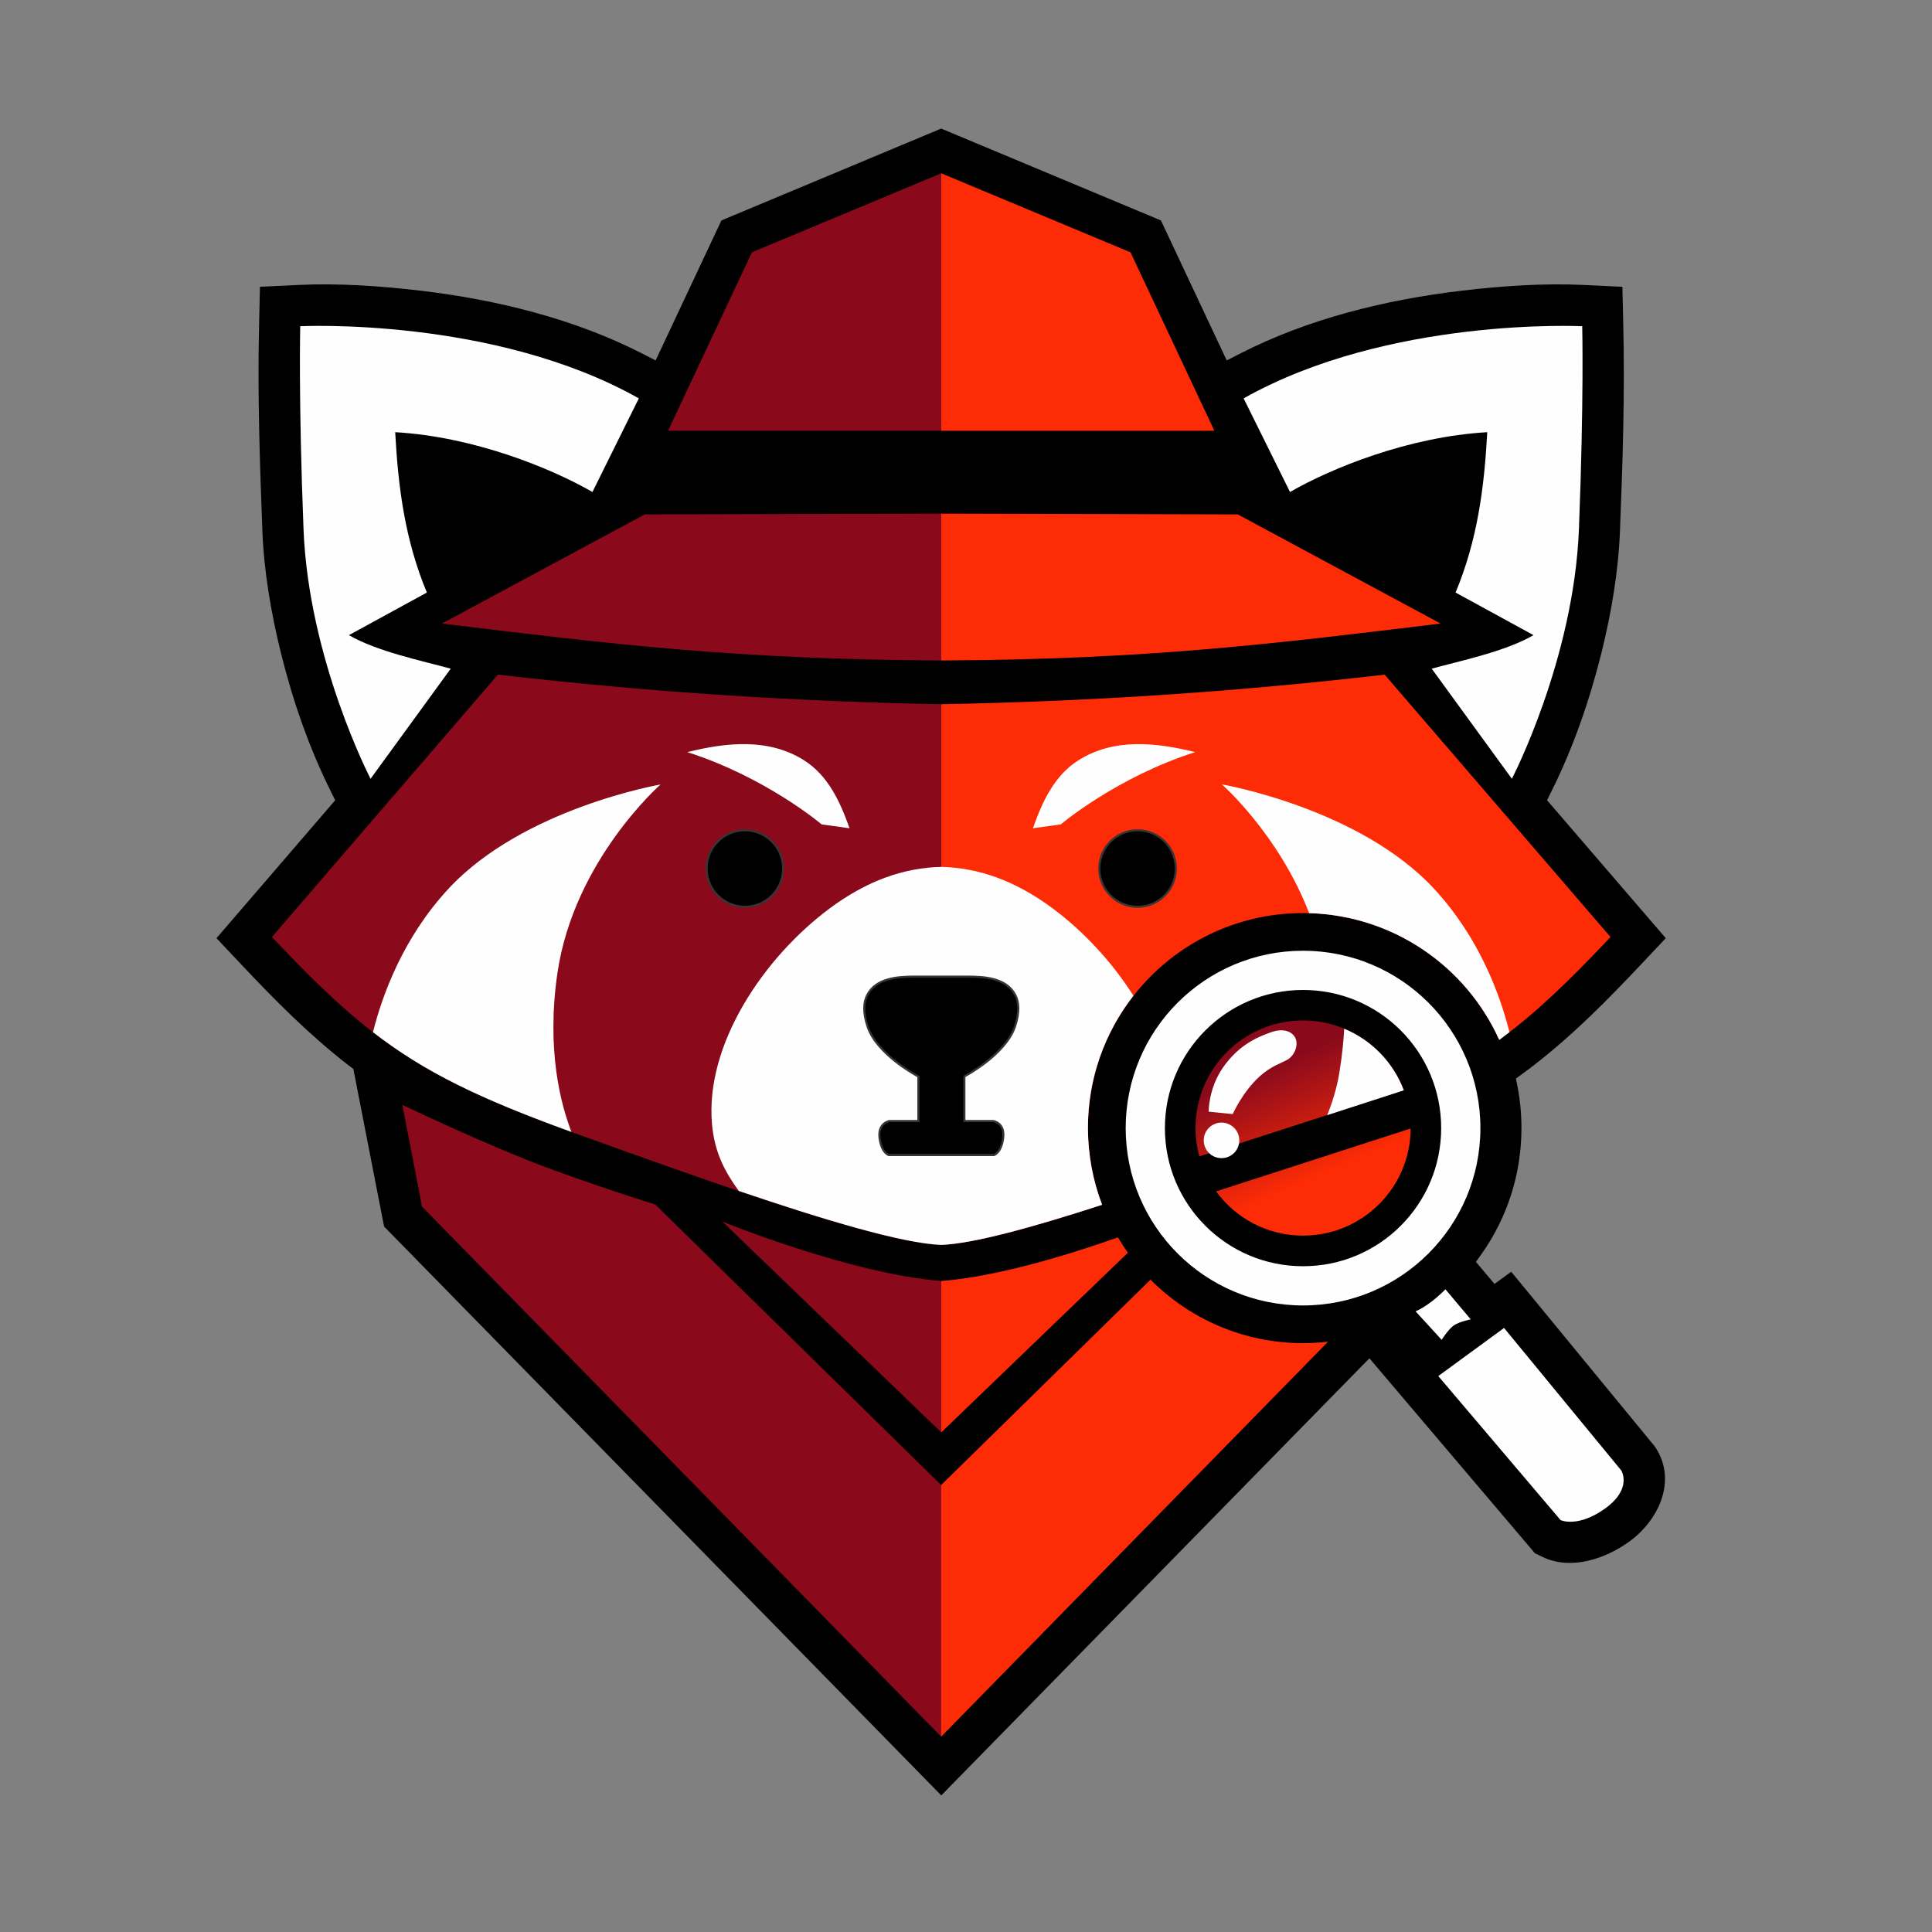 <?xml version="1.0" encoding="utf-8"?>
<!-- Generator: Adobe Illustrator 25.2.0, SVG Export Plug-In . SVG Version: 6.00 Build 0)  -->
<svg version="1.1" data-id="Layer_1" xmlns="http://www.w3.org/2000/svg" xmlns:xlink="http://www.w3.org/1999/xlink" x="0px" y="0px"
	 viewBox="200 325 200 200" style="enable-background:new 0 0 595.28 841.89;" xml:space="preserve">
<rect x="200" y="325" width="200" height="200" fill="#808080" stroke="none"/>
<style type="text/css">
	.st0{fill-rule:evenodd;clip-rule:evenodd;}
	.st1{fill-rule:evenodd;clip-rule:evenodd;fill:#FE2C06;}
	.st2{fill-rule:evenodd;clip-rule:evenodd;fill:#8A0A1C;}
	.st3{clip-path:url(#SVGID_2_);fill:url(#SVGID_3_);}
	.st4{fill-rule:evenodd;clip-rule:evenodd;fill:#FEFEFE;}
	.st5{fill:none;stroke:#373435;stroke-width:0.216;stroke-miterlimit:2.613;}
</style>
<path class="st0" d="M239.76,451.97l57.68,58.89l44.32-45.25l17.14,20.19l0.82,0.39c2.91,1.39,6.46,0.18,8.92-1.59
	c3-2.16,4.96-6.2,2.81-9.64l-0.15-0.23l-14.86-18.08l-1.73,1.26l-1.92-2.28l0.63-0.89c2.67-3.81,4.08-8.31,4.08-12.96
	c0-1.43-0.13-2.85-0.4-4.25l-0.17-0.88l0.78-0.57c0.39-0.28,0.77-0.57,1.15-0.87c3.97-3.07,7.52-6.66,10.95-10.3l2.63-2.79
	l-12.29-14.28l0.42-0.85c2.25-4.48,3.96-9.42,5.18-14.28l0.06-0.24c1-4.07,1.73-8.35,1.89-12.55c0.28-7.08,0.51-14.19,0.34-21.28
	l-0.09-3.95l-3.95-0.19c-4.18-0.2-8.51,0.1-12.66,0.59c-7.88,0.93-15.96,2.91-23.04,6.55l-1.31,0.67l-6.81-14.49l-22.75-9.51
	l-22.75,9.51l-6.81,14.49l-1.31-0.67c-7.08-3.64-15.16-5.62-23.04-6.55c-4.15-0.49-8.48-0.79-12.66-0.59l-3.95,0.19l-0.09,3.95
	c-0.17,7.09,0.07,14.19,0.34,21.28c0.16,4.19,0.89,8.48,1.89,12.55l0.06,0.24c1.21,4.86,2.92,9.8,5.17,14.28l0.42,0.85l-12.29,14.28
	l2.63,2.79c3.43,3.64,6.99,7.23,10.95,10.3c0.05,0.04,0.1,0.08,0.16,0.12l0.43,0.33L239.76,451.97z"/>
<polygon class="st1" points="297.44,342.94 317.03,351.12 325.71,369.59 297.44,369.59 "/>
<path class="st1" d="M297.44,378.17l30.69,0.08l21,11.3c-17.23,2.09-30.37,3.73-51.69,3.82V378.17z"/>
<path class="st2" d="M277.11,410.95c2.19,0,3.96,1.77,3.96,3.96c0,2.19-1.77,3.96-3.96,3.96c-2.19,0-3.96-1.77-3.96-3.96
	C273.15,412.73,274.93,410.95,277.11,410.95 M297.44,397.9c-14.38-0.27-29.37-1.15-45.9-3.06L228.15,422
	c10.4,11.04,15.78,14.7,31.47,20.35c14.23,5.12,31.41,11.3,37.82,11.53v-9.3h-5.45c0,0-0.76-0.22-0.95-1.78
	c-0.19-1.56,1.02-1.74,1.02-1.74h3v-4.61c0,0-4.29-2.23-5.27-5.2c-0.49-1.5-0.39-2.52-0.03-3.22c0.91-1.78,3.18-1.92,4.9-1.92h2.77
	V397.9z"/>
<path class="st2" d="M297.44,457.61v15.67l-22.67-21.83C274.76,451.46,288.06,456.87,297.44,457.61"/>
<path class="st2" d="M241.65,439.37c0,0,9.12,4.38,15.61,6.74c6.49,2.35,10.56,3.57,10.56,3.57l29.62,29.06v26.05l-53.75-54.88
	L241.65,439.37z"/>
<path class="st1" d="M317.76,410.95c-2.19,0-3.96,1.77-3.96,3.96c0,2.19,1.77,3.96,3.96,3.96c2.19,0,3.96-1.77,3.96-3.96
	C321.72,412.73,319.94,410.95,317.76,410.95 M297.44,397.9c14.38-0.27,29.37-1.15,45.9-3.06L366.72,422
	c-4.34,4.61-7.81,7.93-11.52,10.65c-3.49-7.74-11.27-13.13-20.31-13.13c-12.29,0-22.26,9.96-22.26,22.26c0,2.8,0.52,5.47,1.46,7.94
	c-7.17,2.33-13.35,4.03-16.66,4.15v-9.3h5.45c0,0,0.76-0.22,0.95-1.78c0.19-1.56-1.02-1.74-1.02-1.74h-3v-4.61
	c0,0,4.29-2.23,5.27-5.2c0.49-1.5,0.39-2.52,0.03-3.22c-0.91-1.78-3.18-1.92-4.9-1.92h-2.77V397.9z"/>
<path class="st1" d="M297.44,457.61v15.67l19.32-18.6c-0.37-0.51-0.71-1.04-1.03-1.59C311.02,454.76,303.43,457.14,297.44,457.61"/>
<path class="st1" d="M319.1,457.47l-21.67,21.26v26.05l40.05-40.89c-0.85,0.1-1.72,0.15-2.6,0.15
	C328.72,464.04,323.14,461.53,319.1,457.47"/>
<polygon class="st2" points="297.44,342.94 277.84,351.12 269.16,369.59 297.44,369.59 "/>
<path class="st2" d="M297.44,378.17l-30.69,0.08l-21,11.3c17.23,2.09,30.37,3.73,51.69,3.82V378.17z"/>
<g>
	<defs>
		<path id="SVGID_1_" d="M346.03,441.82c-0.02,6.13-5,11.09-11.14,11.09c-3.7,0-6.97-1.8-9-4.58L346.03,441.82z M334.89,430.64
			c4.77,0,8.84,3,10.43,7.22l-21.17,6.85c-0.25-0.93-0.39-1.92-0.39-2.93C323.75,435.63,328.74,430.64,334.89,430.64z"/>
	</defs>
	<clipPath id="SVGID_2_">
		<use xlink:href="#SVGID_1_"  style="overflow:visible;"/>
	</clipPath>
	<linearGradient id="SVGID_3_" gradientUnits="userSpaceOnUse" x1="337.028" y1="446.659" x2="332.038" y2="435.269">
		<stop  offset="0" style="stop-color:#FE2C06"/>
		<stop  offset="1" style="stop-color:#8A0A1C"/>
	</linearGradient>
	<rect x="323.75" y="430.64" class="st3" width="22.27" height="22.27"/>
</g>
<path class="st4" d="M314.09,449.72c-7.17,2.33-13.35,4.03-16.66,4.15c-3.95-0.14-12.01-2.55-20.94-5.58
	c-1.72-2.33-2.54-4.33-2.78-6.87c-0.76-8.31,5.39-17.33,12.16-22.37c3.91-2.91,7.73-4.22,11.56-4.31c3.84,0.09,7.65,1.4,11.56,4.31
	c3.12,2.32,6.1,5.48,8.34,9.03c-2.95,3.78-4.71,8.53-4.71,13.69C312.63,444.58,313.15,447.25,314.09,449.72 M271.15,402.86
	c4.04-1.01,8.4-1.47,12.06,0.83c2.52,1.58,3.78,4.34,4.73,7.05l-2.89-0.4C285.06,410.33,279.25,405.44,271.15,402.86z
	 M323.72,402.86c-4.04-1.01-8.4-1.47-12.06,0.83c-2.52,1.58-3.78,4.34-4.73,7.05l2.89-0.4
	C309.81,410.33,315.62,405.44,323.72,402.86z M356.26,431.85c-0.35,0.27-0.71,0.54-1.06,0.8c-3.4-7.56-10.91-12.87-19.68-13.12
	c-3.14-8.17-9.03-13.33-9.03-13.33s14.22,2.45,21.95,10.79C353.13,422.05,355.29,427.98,356.26,431.85z M238.61,431.85
	c5.39,4.17,11.07,6.89,20.55,10.33c-1.08-2.77-2.63-8.46-1.45-16.48c1.72-11.65,10.67-19.49,10.67-19.49s-14.22,2.45-21.95,10.79
	C241.74,422.05,239.58,427.98,238.61,431.85z M328.74,366.24l4.8,9.69c4.26-2.45,12.24-5.72,20.42-6.19c-0.31,5.7-1,11.13-3.28,16.6
	l8.07,4.41c-2.89,1.68-7.5,2.64-10.54,3.47l8.3,11.4c0,0,6.41-12.34,6.94-25.84c0.53-13.5,0.34-21.01,0.34-21.01
	S343.75,357.78,328.74,366.24z M266.13,366.24l-4.8,9.69c-4.26-2.45-12.24-5.72-20.42-6.19c0.31,5.7,1,11.13,3.28,16.6l-8.07,4.41
	c2.89,1.68,7.5,2.64,10.54,3.47l-8.3,11.4c0,0-6.41-12.34-6.94-25.84c-0.53-13.5-0.34-21.01-0.34-21.01S251.12,357.78,266.13,366.24
	z M339.15,431.49c2.84,1.18,5.09,3.49,6.17,6.38l-7.93,2.57c0.48-1.17,0.99-2.72,1.27-4.46
	C338.97,434.06,339.1,432.53,339.15,431.49z M334.89,427.48c7.9,0,14.3,6.4,14.3,14.3c0,7.9-6.4,14.3-14.3,14.3
	c-7.9,0-14.3-6.4-14.3-14.3C320.59,433.88,326.99,427.48,334.89,427.48z M334.89,423.42c10.14,0,18.36,8.22,18.36,18.36
	s-8.22,18.36-18.36,18.36c-10.14,0-18.36-8.22-18.36-18.36S324.75,423.42,334.89,423.42z M346.54,460.75l2.7,2.95
	c0,0,0.68-1.08,1.24-1.48c0.56-0.4,1.77-0.64,1.77-0.64l-2.62-3.11C349.62,458.46,348.18,460.03,346.54,460.75z M348.89,467.45
	l12.66,14.91c0,0,1.76,0.84,4.61-1.2c2.85-2.05,1.68-3.93,1.68-3.93l-12.14-14.76L348.89,467.45z M327.61,440.33
	c0,0,1.02-2.31,2.81-3.92c1.18-1.06,2.18-1.33,2.85-1.71c0.71-0.4,1.17-1.48,0.84-2.21c-0.32-0.72-1.25-1.08-2.51-0.64
	c-1.75,0.6-3.51,1.52-5.01,3.68c-1.5,2.16-1.47,4.55-1.47,4.55L327.61,440.33z M297.44,426.1h2.77c1.72,0,4,0.14,4.9,1.92
	c0.36,0.71,0.46,1.72-0.03,3.22c-0.97,2.97-5.27,5.2-5.27,5.2v4.61h3c0,0,1.21,0.19,1.02,1.74c-0.19,1.56-0.95,1.78-0.95,1.78h-5.45
	h-5.45c0,0-0.76-0.22-0.95-1.78c-0.19-1.56,1.02-1.74,1.02-1.74h3v-4.61c0,0-4.29-2.23-5.27-5.2c-0.49-1.5-0.39-2.52-0.03-3.22
	c0.91-1.78,3.18-1.92,4.9-1.92H297.44z M326.45,441.21c1.01,0,1.84,0.82,1.84,1.84s-0.82,1.84-1.84,1.84s-1.84-0.82-1.84-1.84
	S325.44,441.21,326.45,441.21z"/>
<path class="st0" d="M277.11,418.87c2.19,0,3.96-1.77,3.96-3.96c0-2.19-1.77-3.96-3.96-3.96c-2.19,0-3.96,1.77-3.96,3.96
	C273.15,417.1,274.93,418.87,277.11,418.87z M299.81,436.44c0,0,4.29-2.23,5.27-5.2c0.49-1.5,0.39-2.52,0.03-3.22
	c-0.91-1.78-3.18-1.92-4.9-1.92h-2.77h-2.77c-1.72,0-4,0.14-4.9,1.92c-0.36,0.71-0.46,1.72,0.03,3.22c0.97,2.97,5.27,5.2,5.27,5.2
	v4.61h-3c0,0-1.21,0.19-1.02,1.74c0.19,1.56,0.95,1.78,0.95,1.78h5.45h5.45c0,0,0.76-0.22,0.95-1.78c0.19-1.56-1.02-1.74-1.02-1.74
	h-3V436.44z M313.8,414.91c0,2.19,1.77,3.96,3.96,3.96c2.19,0,3.96-1.77,3.96-3.96c0-2.19-1.77-3.96-3.96-3.96
	C315.57,410.95,313.8,412.73,313.8,414.91z"/>
<path class="st5" d="M277.11,418.87c2.19,0,3.96-1.77,3.96-3.96c0-2.19-1.77-3.96-3.96-3.96c-2.19,0-3.96,1.77-3.96,3.96
	C273.15,417.1,274.93,418.87,277.11,418.87z M299.81,436.44c0,0,4.29-2.23,5.27-5.2c0.49-1.5,0.39-2.52,0.03-3.22
	c-0.91-1.78-3.18-1.92-4.9-1.92h-2.77h-2.77c-1.72,0-4,0.14-4.9,1.92c-0.36,0.71-0.46,1.72,0.03,3.22c0.97,2.97,5.27,5.2,5.27,5.2
	v4.61h-3c0,0-1.21,0.19-1.02,1.74c0.19,1.56,0.95,1.78,0.95,1.78h5.45h5.45c0,0,0.76-0.22,0.95-1.78c0.19-1.56-1.02-1.74-1.02-1.74
	h-3V436.44z M313.8,414.91c0,2.19,1.77,3.96,3.96,3.96c2.19,0,3.96-1.77,3.96-3.96c0-2.19-1.77-3.96-3.96-3.96
	C315.57,410.95,313.8,412.73,313.8,414.91z"/>
</svg>
